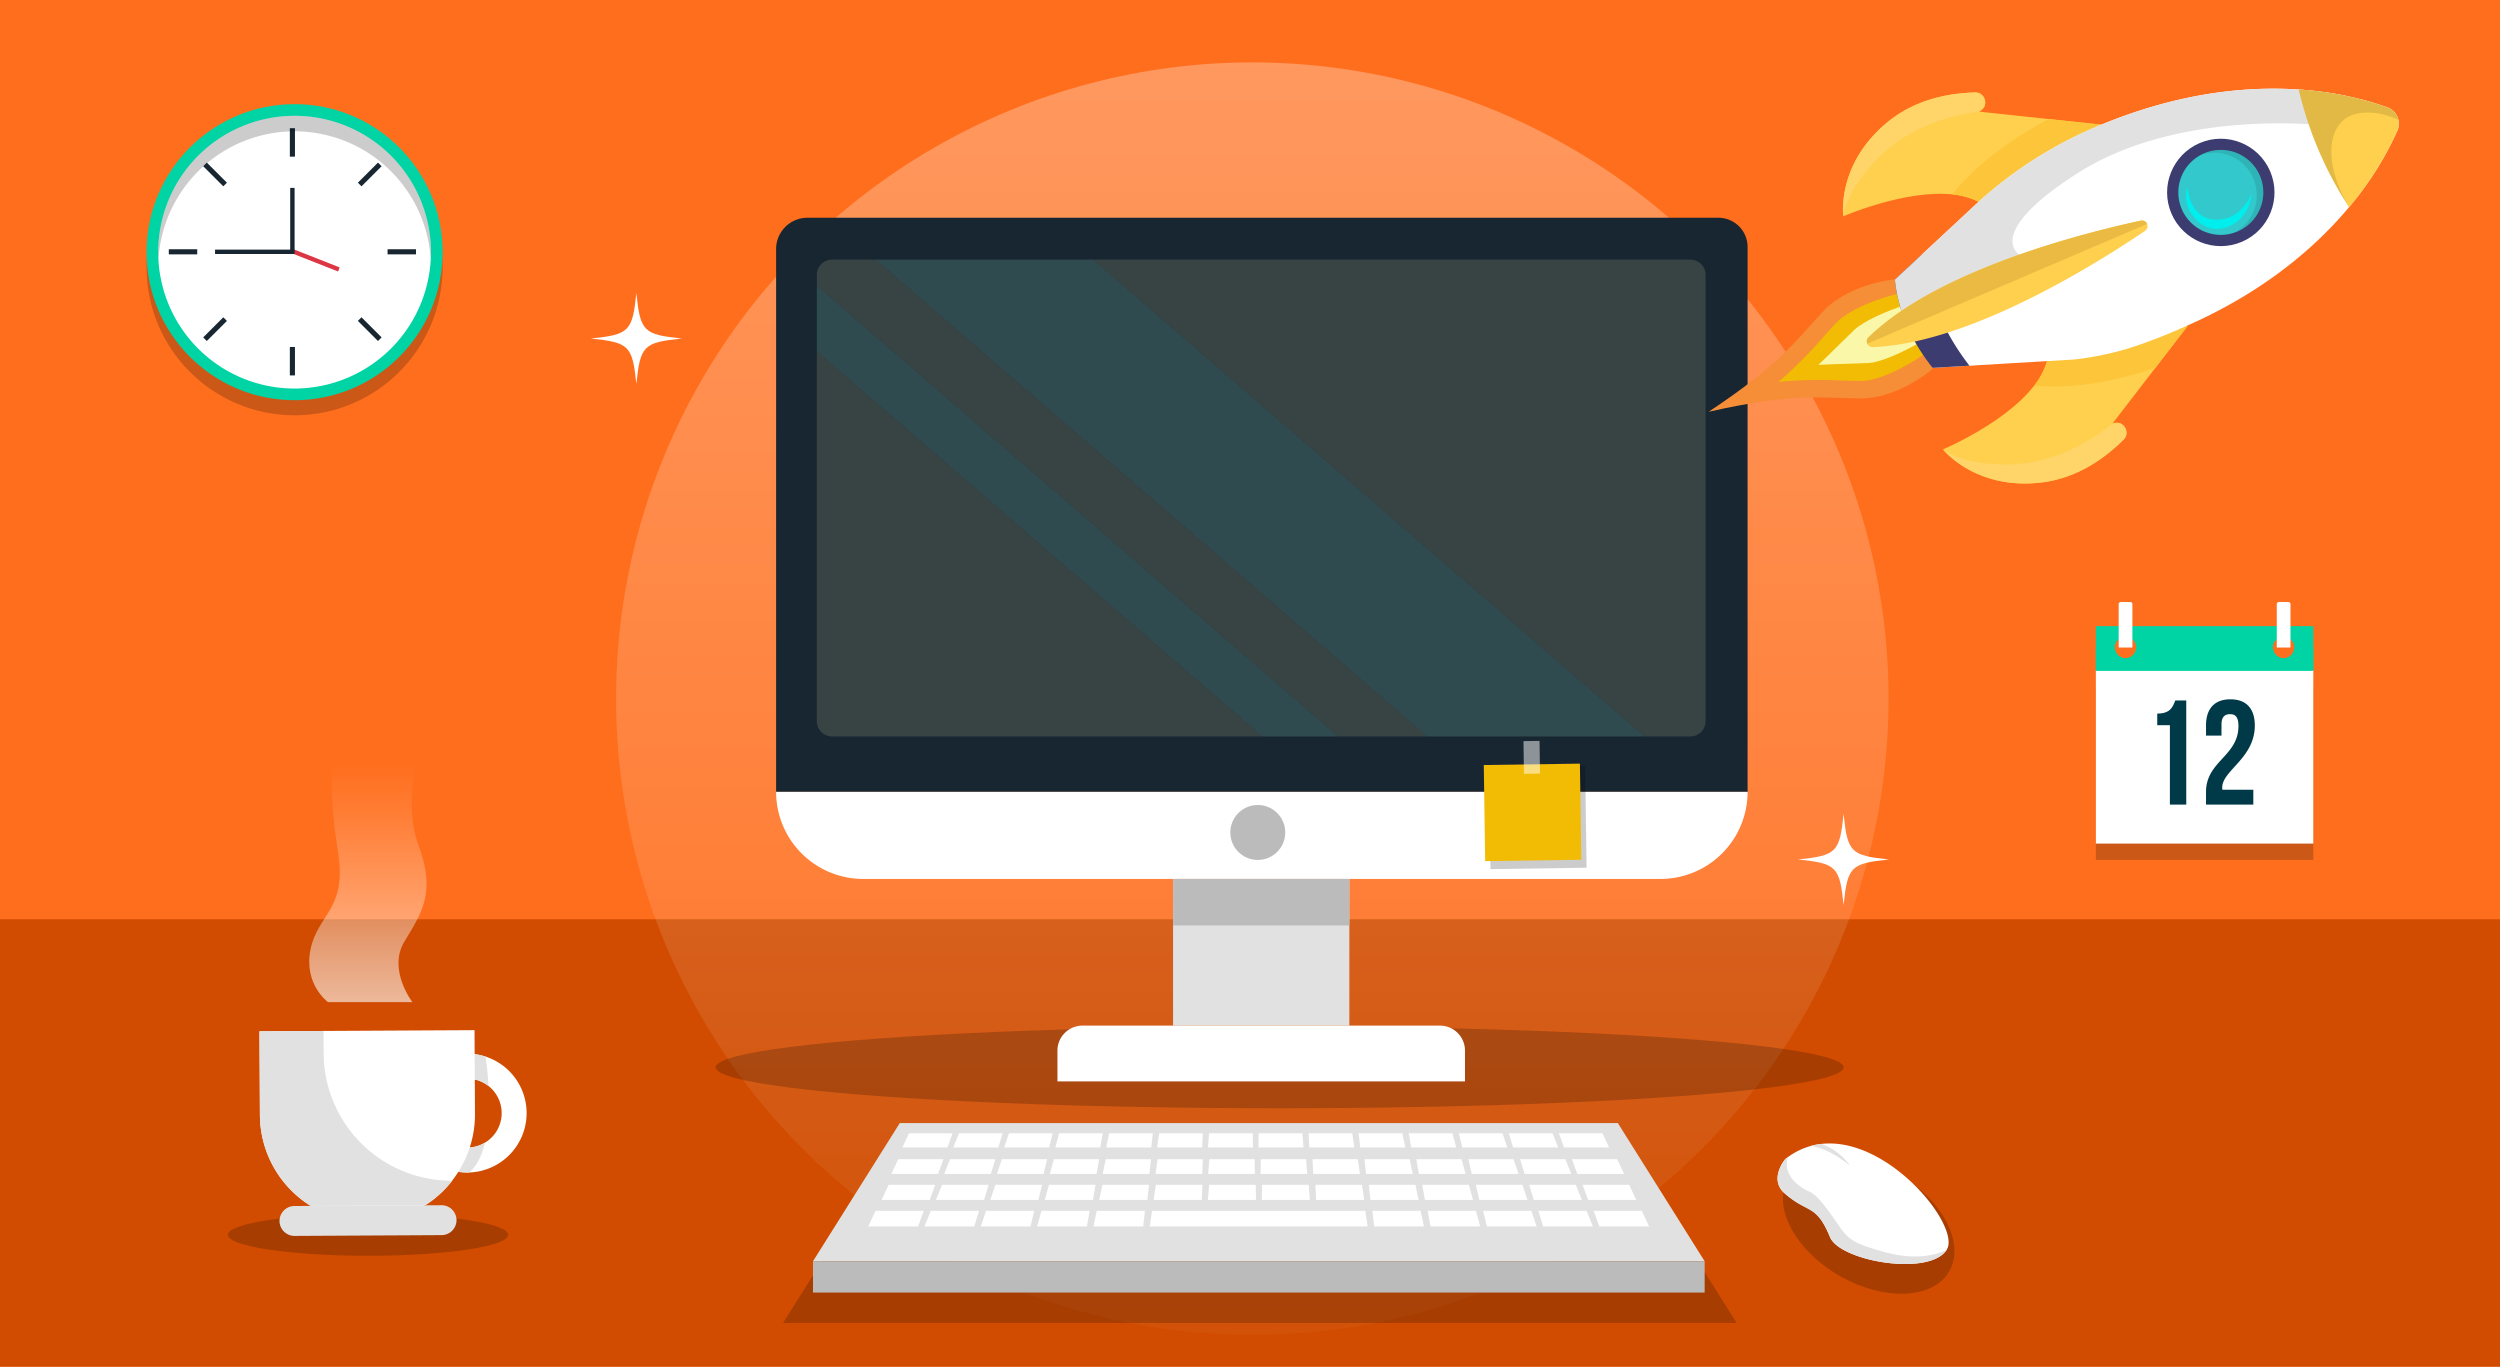 <?xml version="1.0" encoding="UTF-8" standalone="no"?>
<svg
   xmlns:dc="http://purl.org/dc/elements/1.1/"
   xmlns:cc="http://creativecommons.org/ns#"
   xmlns:rdf="http://www.w3.org/1999/02/22-rdf-syntax-ns#"
   xmlns:svg="http://www.w3.org/2000/svg"
   xmlns="http://www.w3.org/2000/svg"
   xmlns:xlink="http://www.w3.org/1999/xlink"
   xmlns:sodipodi="http://sodipodi.sourceforge.net/DTD/sodipodi-0.dtd"
   xmlns:inkscape="http://www.inkscape.org/namespaces/inkscape"
   id="Layer_2"
   data-name="Layer 2"
   viewBox="0 0 1200 656"
   version="1.1"
   sodipodi:docname="video-frame.svg"
   inkscape:version="0.92.4 (f8dce91, 2019-08-02)">
  <sodipodi:namedview
     pagecolor="#ffffff"
     bordercolor="#666666"
     borderopacity="1"
     objecttolerance="10"
     gridtolerance="10"
     guidetolerance="10"
     inkscape:pageopacity="0"
     inkscape:pageshadow="2"
     inkscape:window-width="1853"
     inkscape:window-height="1025"
     id="namedview283"
     showgrid="false"
     inkscape:zoom="0.58333333"
     inkscape:cx="600"
     inkscape:cy="328"
     inkscape:window-x="67"
     inkscape:window-y="27"
     inkscape:window-maximized="1"
     inkscape:current-layer="Layer_2" />
  <defs
     id="defs16">
    <style
       id="style2">.cls-1{fill:#00bfd8;}.cls-2{fill:#009193;}.cls-3{opacity:0.2;}.cls-17,.cls-4{fill:#fff;}.cls-5{fill:#e1e1e1;}.cls-6{fill:url(#Degradado_sin_nombre_4);}.cls-7{fill:#007cf8;}.cls-8{fill:#003948;}.cls-9{fill:#008bef;}.cls-10{fill:#182632;}.cls-11{fill:#dc3645;}.cls-12{opacity:0.8;fill:url(#Degradado_sin_nombre_4-2);}.cls-13{fill:#bbb;}.cls-14{fill:#384444;}.cls-15{fill:#436867;opacity:0.57;}.cls-16{fill:#f1bc03;}.cls-17{opacity:0.5;}.cls-18{fill:#f68e37;}.cls-19{fill:#faf8a8;}.cls-20{fill:#ffd04d;}.cls-21{fill:#ffd469;}.cls-22{fill:#fcc53a;}.cls-23{fill:#3c3c71;}.cls-24{fill:#eaba42;}.cls-25{fill:#33c8cb;}.cls-26{opacity:0.1;}.cls-27{fill:#00eeed;}.cls-28{opacity:0.11;}</style>
    <linearGradient
       id="Degradado_sin_nombre_4"
       x1="176.648"
       y1="546.724"
       x2="176.648"
       y2="367.08"
       gradientUnits="userSpaceOnUse">
      <stop
         offset="0"
         stop-color="#fff"
         id="stop4" />
      <stop
         offset="0.216"
         stop-color="#fff"
         stop-opacity="0.763"
         id="stop6" />
      <stop
         offset="0.604"
         stop-color="#fff"
         stop-opacity="0.356"
         id="stop8" />
      <stop
         offset="0.874"
         stop-color="#fff"
         stop-opacity="0.1"
         id="stop10" />
      <stop
         offset="1"
         stop-color="#fff"
         stop-opacity="0"
         id="stop12" />
    </linearGradient>
    <linearGradient
       id="Degradado_sin_nombre_4-2"
       x1="601.111"
       y1="-994.248"
       x2="601.111"
       y2="729.523"
       xlink:href="#Degradado_sin_nombre_4" />
  </defs>
  <title
     id="title18">video-frame</title>
  <rect
     class="cls-1"
     width="1200"
     height="656"
     id="rect20"
     style="fill:#ff6e1d;fill-opacity:1" />
  <rect
     class="cls-2"
     y="441.26"
     width="1200"
     height="214.74"
     id="rect22"
     style="fill:#d14c00;fill-opacity:1" />
  <ellipse
     class="cls-3"
     cx="176.649"
     cy="592.705"
     rx="67.263"
     ry="10.061"
     id="ellipse24" />
  <path
     class="cls-4"
     d="M233.067,507.159a28.523,28.523,0,1,0-8.664,55.649c0.3,0,.584-0.011.873-0.019A28.523,28.523,0,0,0,233.067,507.159Zm-0.25,41.289A16.545,16.545,0,1,1,240.8,534.2,16.493,16.493,0,0,1,232.817,548.448Z"
     id="path26" />
  <path
     class="cls-5"
     d="M224.339,550.839a16.493,16.493,0,0,0,8.478-2.39c-1.426,5.887-3.792,11.025-7.541,14.341-0.289.009-.577,0.017-0.873,0.019a28.522,28.522,0,1,1,8.664-55.649c0.446,3.089,1.093,8.19,1.442,14.144A16.55,16.55,0,1,0,224.339,550.839Z"
     id="path28" />
  <path
     class="cls-4"
     d="M227.775,494.472l0.216,40.308a51.616,51.616,0,0,1-103.23.554l-0.217-40.308Z"
     id="path30" />
  <path
     class="cls-5"
     d="M211.991,592.862l-70.607.379a7.2,7.2,0,0,1-7.217-7.14h0a7.2,7.2,0,0,1,7.14-7.216l70.607-.379a7.2,7.2,0,0,1,7.217,7.14h0A7.2,7.2,0,0,1,211.991,592.862Z"
     id="path32" />
  <path
     class="cls-5"
     d="M217.123,566.74a51.706,51.706,0,0,1-12.941,11.807l-55.143.3a51.64,51.64,0,0,1-24.278-43.509l-0.217-40.308,30.747-.165,0.058,10.765a61.445,61.445,0,0,0,61.774,61.114h0Z"
     id="path34" />
  <path
     class="cls-6"
     d="M157.46,481.03s-11.851-8.57-8.394-25.359,17.283-19.258,13.332-45.429-5.926-49.873,5.432-63.7h37.034s-12.962,35.183-4.074,58.885,1.053,33.454-6.819,46.787,3.979,28.815,3.979,28.815H157.46Z"
     id="path36" />
  <rect
     class="cls-3"
     x="1006.013"
     y="329.498"
     width="104.377"
     height="83.269"
     id="rect38" />
  <rect
     class="cls-4"
     x="1006.013"
     y="321.654"
     width="104.377"
     height="83.269"
     id="rect40" />
  <path
     class="cls-7"
     d="M1006.014,300.546v21.368h104.372V300.546H1006.014Zm14.247,15.416a5.145,5.145,0,0,1-5.143-5.137v-0.006a5.136,5.136,0,0,1,10.273,0v0.006A5.134,5.134,0,0,1,1020.261,315.962Zm75.885,0a5.139,5.139,0,0,1-5.137-5.137v-0.006a5.136,5.136,0,0,1,10.273,0v0.006A5.135,5.135,0,0,1,1096.146,315.962Z"
     id="path42"
     style="fill:#00d4a4;fill-opacity:1" />
  <path
     class="cls-7"
     d="M1110.387,310.825v11.088H1006.014V310.825h9.1a5.136,5.136,0,1,0,10.273,0h65.618a5.136,5.136,0,1,0,10.273,0h9.1Z"
     id="path44"
     style="fill:#00d4a4;fill-opacity:1" />
  <path
     class="cls-4"
     d="M1017.963,288.974h4.586a1,1,0,0,1,1,1v20.7a0.151,0.151,0,0,1-.151.151h-6.284a0.151,0.151,0,0,1-.151-0.151v-20.7A1,1,0,0,1,1017.963,288.974Z"
     id="path46" />
  <path
     class="cls-4"
     d="M1093.853,288.974h4.586a1,1,0,0,1,1,1v20.7a0.151,0.151,0,0,1-.151.151H1093a0.151,0.151,0,0,1-.151-0.151v-20.7A1,1,0,0,1,1093.853,288.974Z"
     id="path48" />
  <path
     class="cls-8"
     d="M1035.479,342.519c6.068,0,7.424-2.927,8.638-6.282h5.283v49.972h-7.853V348.087h-6.068v-5.568Z"
     id="path50" />
  <path
     class="cls-8"
     d="M1070.386,342.8c-2.5,0-4.069,1.356-4.069,4.926v5.354h-7.424V348.23c0-8,4-12.565,11.707-12.565s11.708,4.569,11.708,12.565c0,15.705-15.634,21.559-15.634,29.769a5.419,5.419,0,0,0,.071,1.071h14.849v7.139h-22.7v-6.139c0-14.706,15.562-17.133,15.562-31.553C1074.455,344.018,1072.885,342.8,1070.386,342.8Z"
     id="path52" />
  <g
     class="cls-3"
     id="g56">
    <circle
       cx="141.401"
       cy="128.289"
       r="71.055"
       id="circle54" />
  </g>
  <circle
     class="cls-9"
     cx="141.401"
     cy="121.043"
     r="71.055"
     id="circle58"
     style="fill:#00d4a4;fill-opacity:1" />
  <path
     class="cls-4"
     d="M141.4,186.5a65.455,65.455,0,1,1,65.455-65.455A65.529,65.529,0,0,1,141.4,186.5Z"
     id="path60" />
  <rect
     class="cls-10"
     x="139.125"
     y="61.539"
     width="2.45"
     height="13.651"
     id="rect62" />
  <rect
     class="cls-10"
     x="139.125"
     y="166.547"
     width="2.45"
     height="13.651"
     id="rect64" />
  <rect
     class="cls-10"
     x="81.021"
     y="119.643"
     width="13.651"
     height="2.45"
     id="rect66" />
  <rect
     class="cls-10"
     x="186.029"
     y="119.643"
     width="13.651"
     height="2.45"
     id="rect68" />
  <rect
     class="cls-10"
     x="170.651"
     y="82.517"
     width="13.651"
     height="2.45"
     transform="translate(-7.233 150.022) rotate(-45)"
     id="rect70" />
  <rect
     class="cls-10"
     x="96.399"
     y="156.769"
     width="13.651"
     height="2.45"
     transform="translate(-81.485 119.266) rotate(-45)"
     id="rect72" />
  <rect
     class="cls-10"
     x="102"
     y="76.917"
     width="2.45"
     height="13.651"
     transform="translate(-28.981 97.518) rotate(-45)"
     id="rect74" />
  <rect
     class="cls-10"
     x="176.251"
     y="151.168"
     width="2.45"
     height="13.651"
     transform="translate(-59.738 171.756) rotate(-44.997)"
     id="rect76" />
  <g
     class="cls-3"
     id="g80">
    <path
       d="M206.855,121.043q0,1.88-.105,3.738a65.456,65.456,0,0,0-130.7,0q-0.105-1.858-.105-3.738A65.455,65.455,0,0,1,206.855,121.043Z"
       id="path78" />
  </g>
  <rect
     class="cls-11"
     x="150.032"
     y="112.344"
     width="2.1"
     height="24.874"
     transform="translate(-20.375 219.643) rotate(-68.508)"
     id="rect82" />
  <polygon
     class="cls-10"
     points="141.401 121.918 103.224 121.918 103.224 119.818 139.3 119.818 139.3 90.185 141.401 90.185 141.401 121.918"
     id="polygon84" />
  <circle
     class="cls-12"
     cx="601.111"
     cy="335.342"
     r="305.387"
     id="circle86" />
  <ellipse
     class="cls-3"
     cx="614.205"
     cy="512.318"
     rx="270.723"
     ry="19.646"
     id="ellipse88" />
  <path
     class="cls-10"
     d="M387.556,104.522H824.818a14.023,14.023,0,0,1,14.023,14.023V380.087a0,0,0,0,1,0,0H372.533a0,0,0,0,1,0,0V119.545A15.023,15.023,0,0,1,387.556,104.522Z"
     id="path90" />
  <path
     class="cls-4"
     d="M797.04,421.888H414.334a41.8,41.8,0,0,1-41.8-41.8H838.842A41.8,41.8,0,0,1,797.04,421.888Z"
     id="path92" />
  <rect
     class="cls-5"
     x="563.074"
     y="421.888"
     width="84.617"
     height="70.413"
     id="rect94" />
  <rect
     class="cls-13"
     x="563.074"
     y="421.888"
     width="84.617"
     height="22.321"
     id="rect96" />
  <path
     class="cls-4"
     d="M519.573,492.3h171.62a12,12,0,0,1,12,12v14.785a0,0,0,0,1,0,0H507.573a0,0,0,0,1,0,0V504.3A12,12,0,0,1,519.573,492.3Z"
     id="path98" />
  <path
     class="cls-14"
     d="M399.388,124.611a7.326,7.326,0,0,0-7.3,7.305v5.248L642.308,353.5H685.15L420.4,124.611H399.388Z"
     id="path100" />
  <path
     class="cls-14"
     d="M392.083,217.1V346.2a7.327,7.327,0,0,0,7.3,7.305H606.017L392.083,168.541V217.1Z"
     id="path102" />
  <path
     class="cls-14"
     d="M811.378,124.611H524.627L789.372,353.5h22.006a7.327,7.327,0,0,0,7.305-7.305V131.916A7.327,7.327,0,0,0,811.378,124.611Z"
     id="path104" />
  <polygon
     class="cls-15"
     points="505.447 124.611 420.404 124.611 685.15 353.504 710.226 353.504 789.372 353.504 524.627 124.611 505.447 124.611"
     id="polygon106" />
  <polygon
     class="cls-15"
     points="392.083 168.541 606.017 353.504 642.308 353.504 392.083 137.164 392.083 168.541"
     id="polygon108" />
  <circle
     class="cls-13"
     cx="603.735"
     cy="399.585"
     r="13.187"
     id="circle110" />
  <rect
     class="cls-3"
     x="715.067"
     y="367.941"
     width="46.144"
     height="48.897"
     transform="translate(-5.601 10.723) rotate(-0.829)"
     id="rect112" />
  <rect
     class="cls-16"
     x="712.546"
     y="366.876"
     width="46.144"
     height="46.139"
     transform="translate(-5.565 10.683) rotate(-0.829)"
     id="rect114" />
  <rect
     class="cls-17"
     x="731.378"
     y="355.682"
     width="7.714"
     height="15.711"
     transform="translate(-5.176 10.662) rotate(-0.828)"
     id="rect116" />
  <polygon
     class="cls-3"
     points="833.596 635 375.881 635 436.32 539.059 773.157 539.059 833.596 635"
     id="polygon118" />
  <polygon
     class="cls-5"
     points="818.23 605.404 390.232 605.404 431.912 539.059 776.55 539.059 818.23 605.404"
     id="polygon120" />
  <rect
     class="cls-13"
     x="390.232"
     y="605.404"
     width="427.998"
     height="15.025"
     id="rect122" />
  <polygon
     class="cls-4"
     points="454.779 550.771 433.15 550.771 436.32 543.971 457.261 543.971 454.779 550.771"
     id="polygon124" />
  <polygon
     class="cls-4"
     points="457.579 550.771 460.314 543.971 481.256 543.971 479.208 550.771 457.579 550.771"
     id="polygon126" />
  <polygon
     class="cls-4"
     points="482.008 550.771 484.308 543.971 505.25 543.971 503.637 550.771 482.008 550.771"
     id="polygon128" />
  <polygon
     class="cls-4"
     points="506.516 550.771 508.382 543.971 529.324 543.971 528.145 550.771 506.516 550.771"
     id="polygon130" />
  <polygon
     class="cls-4"
     points="530.972 550.771 532.403 543.971 553.344 543.971 552.601 550.771 530.972 550.771"
     id="polygon132" />
  <polygon
     class="cls-4"
     points="555.428 550.771 556.423 543.971 577.365 543.971 577.056 550.771 555.428 550.771"
     id="polygon134" />
  <polygon
     class="cls-4"
     points="579.82 550.771 580.381 543.971 601.322 543.971 601.449 550.771 579.82 550.771"
     id="polygon136" />
  <polygon
     class="cls-4"
     points="604.058 550.771 604.184 543.971 625.126 543.971 625.687 550.771 604.058 550.771"
     id="polygon138" />
  <polygon
     class="cls-4"
     points="628.451 550.771 628.142 543.971 649.083 543.971 650.079 550.771 628.451 550.771"
     id="polygon140" />
  <polygon
     class="cls-4"
     points="652.906 550.771 652.163 543.971 673.104 543.971 674.535 550.771 652.906 550.771"
     id="polygon142" />
  <polygon
     class="cls-4"
     points="677.362 550.771 676.183 543.971 697.125 543.971 698.99 550.771 677.362 550.771"
     id="polygon144" />
  <polygon
     class="cls-4"
     points="701.87 550.771 700.257 543.971 721.199 543.971 723.499 550.771 701.87 550.771"
     id="polygon146" />
  <polygon
     class="cls-4"
     points="726.299 550.771 724.251 543.971 745.193 543.971 747.928 550.771 726.299 550.771"
     id="polygon148" />
  <polygon
     class="cls-4"
     points="750.728 550.771 772.357 550.771 769.187 543.971 748.246 543.971 750.728 550.771"
     id="polygon150" />
  <polygon
     class="cls-4"
     points="450.289 563.482 427.865 563.482 431.151 556.431 452.863 556.431 450.289 563.482"
     id="polygon152" />
  <polygon
     class="cls-4"
     points="453.192 563.482 456.028 556.431 477.739 556.431 475.616 563.482 453.192 563.482"
     id="polygon154" />
  <polygon
     class="cls-4"
     points="478.52 563.482 480.904 556.431 502.616 556.431 500.943 563.482 478.52 563.482"
     id="polygon156" />
  <polygon
     class="cls-4"
     points="503.929 563.482 505.863 556.431 527.574 556.431 526.353 563.482 503.929 563.482"
     id="polygon158" />
  <polygon
     class="cls-4"
     points="529.284 563.482 530.767 556.431 552.478 556.431 551.707 563.482 529.284 563.482"
     id="polygon160" />
  <polygon
     class="cls-4"
     points="554.638 563.482 555.671 556.431 577.382 556.431 577.062 563.482 554.638 563.482"
     id="polygon162" />
  <polygon
     class="cls-4"
     points="579.927 563.482 580.509 556.431 602.22 556.431 602.351 563.482 579.927 563.482"
     id="polygon164" />
  <polygon
     class="cls-4"
     points="605.057 563.482 605.187 556.431 626.899 556.431 627.48 563.482 605.057 563.482"
     id="polygon166" />
  <polygon
     class="cls-4"
     points="630.346 563.482 630.025 556.431 651.737 556.431 652.77 563.482 630.346 563.482"
     id="polygon168" />
  <polygon
     class="cls-4"
     points="655.7 563.482 654.93 556.431 676.641 556.431 678.124 563.482 655.7 563.482"
     id="polygon170" />
  <polygon
     class="cls-4"
     points="681.055 563.482 679.833 556.431 701.545 556.431 703.479 563.482 681.055 563.482"
     id="polygon172" />
  <polygon
     class="cls-4"
     points="706.464 563.482 704.792 556.431 726.503 556.431 728.888 563.482 706.464 563.482"
     id="polygon174" />
  <polygon
     class="cls-4"
     points="731.791 563.482 729.668 556.431 751.38 556.431 754.215 563.482 731.791 563.482"
     id="polygon176" />
  <polygon
     class="cls-4"
     points="757.119 563.482 779.542 563.482 776.256 556.431 754.544 556.431 757.119 563.482"
     id="polygon178" />
  <polygon
     class="cls-4"
     points="446.263 575.968 423.167 575.968 426.551 568.706 448.914 568.706 446.263 575.968"
     id="polygon180" />
  <polygon
     class="cls-4"
     points="449.253 575.968 452.173 568.706 474.536 568.706 472.349 575.968 449.253 575.968"
     id="polygon182" />
  <polygon
     class="cls-4"
     points="475.339 575.968 477.796 568.706 500.158 568.706 498.435 575.968 475.339 575.968"
     id="polygon184" />
  <polygon
     class="cls-4"
     points="501.51 575.968 503.502 568.706 525.864 568.706 524.606 575.968 501.51 575.968"
     id="polygon186" />
  <polygon
     class="cls-4"
     points="527.625 575.968 529.152 568.706 551.515 568.706 550.721 575.968 527.625 575.968"
     id="polygon188" />
  <polygon
     class="cls-4"
     points="553.739 575.968 554.802 568.706 577.165 568.706 576.835 575.968 553.739 575.968"
     id="polygon190" />
  <polygon
     class="cls-4"
     points="579.786 575.968 580.385 568.706 602.748 568.706 602.882 575.968 579.786 575.968"
     id="polygon192" />
  <polygon
     class="cls-4"
     points="605.669 575.968 605.804 568.706 628.166 568.706 628.765 575.968 605.669 575.968"
     id="polygon194" />
  <polygon
     class="cls-4"
     points="631.716 575.968 631.387 568.706 653.749 568.706 654.812 575.968 631.716 575.968"
     id="polygon196" />
  <polygon
     class="cls-4"
     points="657.831 575.968 657.037 568.706 679.399 568.706 680.927 575.968 657.831 575.968"
     id="polygon198" />
  <polygon
     class="cls-4"
     points="683.945 575.968 682.687 568.706 705.049 568.706 707.041 575.968 683.945 575.968"
     id="polygon200" />
  <polygon
     class="cls-4"
     points="710.116 575.968 708.394 568.706 730.756 568.706 733.212 575.968 710.116 575.968"
     id="polygon202" />
  <polygon
     class="cls-4"
     points="736.203 575.968 734.015 568.706 756.378 568.706 759.299 575.968 736.203 575.968"
     id="polygon204" />
  <polygon
     class="cls-4"
     points="762.289 575.968 785.385 575.968 782 568.706 759.638 568.706 762.289 575.968"
     id="polygon206" />
  <polygon
     class="cls-4"
     points="440.659 588.706 416.76 588.706 420.262 581.192 443.402 581.192 440.659 588.706"
     id="polygon208" />
  <polygon
     class="cls-4"
     points="443.753 588.706 446.775 581.192 469.916 581.192 467.652 588.706 443.753 588.706"
     id="polygon210" />
  <polygon
     class="cls-4"
     points="470.747 588.706 473.289 581.192 496.429 581.192 494.646 588.706 470.747 588.706"
     id="polygon212" />
  <polygon
     class="cls-4"
     points="497.829 588.706 499.89 581.192 523.03 581.192 521.728 588.706 497.829 588.706"
     id="polygon214" />
  <polygon
     class="cls-4"
     points="524.851 588.706 526.432 581.192 549.572 581.192 548.751 588.706 524.851 588.706"
     id="polygon216" />
  <polygon
     class="cls-4"
     points="655.363 581.192 632.223 581.192 628.89 581.192 605.75 581.192 602.588 581.192 579.448 581.192 552.975 581.192 551.874 588.706 578.828 588.706 602.727 588.706 605.611 588.706 629.51 588.706 632.564 588.706 656.463 588.706 655.363 581.192"
     id="polygon218" />
  <polygon
     class="cls-4"
     points="659.587 588.706 658.765 581.192 681.906 581.192 683.486 588.706 659.587 588.706"
     id="polygon220" />
  <polygon
     class="cls-4"
     points="686.61 588.706 685.308 581.192 708.448 581.192 710.509 588.706 686.61 588.706"
     id="polygon222" />
  <polygon
     class="cls-4"
     points="713.691 588.706 711.909 581.192 735.049 581.192 737.591 588.706 713.691 588.706"
     id="polygon224" />
  <polygon
     class="cls-4"
     points="740.685 588.706 738.422 581.192 761.562 581.192 764.585 588.706 740.685 588.706"
     id="polygon226" />
  <polygon
     class="cls-4"
     points="767.679 588.706 791.578 588.706 788.076 581.192 764.936 581.192 767.679 588.706"
     id="polygon228" />
  <ellipse
     class="cls-3"
     cx="896.963"
     cy="587.918"
     rx="28.196"
     ry="44.634"
     transform="translate(-60.67 1070.754) rotate(-60)"
     id="ellipse230" />
  <path
     class="cls-4"
     d="M935.164,598.008h-0.013a5.5,5.5,0,0,1-.686,1.789,0.013,0.013,0,0,1-.013.013c-8.084,13.087-51.217,5.609-56.019-5.958-0.417-1.009-.834-1.937-1.224-2.8-5.985-12.858-9.791-9.28-20.3-18a10.178,10.178,0,0,1-1.224-1.17c-0.04-.053-0.094-0.094-0.135-0.148-5.918-6.738,1.359-15.333,1.359-15.333q0.666-.524,1.331-1.009v-0.013a34.022,34.022,0,0,1,10.868-5.3,30.939,30.939,0,0,1,5.138-1C905.009,545.6,937.988,584.707,935.164,598.008Z"
     id="path232" />
  <path
     class="cls-5"
     d="M934.451,599.811c-8.084,13.087-51.217,5.609-56.019-5.958-0.417-1.009-.834-1.937-1.224-2.8-6.026-12.8-10.114-8.917-20.3-18-0.443-.39-0.847-0.78-1.224-1.17-0.04-.053-0.094-0.094-0.135-0.148-5.918-6.738,1.359-15.333,1.359-15.333q0.666-.524,1.331-1.009c-0.86,2.488-1.681,8.11,5.138,13.571a23.476,23.476,0,0,0,5.313,3.08c1.493,0.645,4.492,2.918,9.845,10.383,8.567,11.93,7.4,13.45,26.4,18.655C923.516,606.186,933.993,600.08,934.451,599.811Z"
     id="path234" />
  <path
     class="cls-5"
     d="M887.955,559.556c-11-9.128-18.843-9.468-18.843-9.468a30.939,30.939,0,0,1,5.138-1A27.643,27.643,0,0,1,887.955,559.556Z"
     id="path236" />
  <path
     class="cls-4"
     d="M327.315,162.494c-18.45,1.885-19.977,3.412-21.862,21.862-1.885-18.45-3.412-19.978-21.862-21.862,18.45-1.884,19.977-3.412,21.862-21.862C307.337,159.082,308.865,160.61,327.315,162.494Z"
     id="path238" />
  <path
     class="cls-4"
     d="M906.79,412.548c-18.45,1.885-19.977,3.412-21.862,21.862-1.885-18.45-3.412-19.978-21.862-21.862,18.45-1.884,19.978-3.412,21.862-21.862C886.813,409.136,888.34,410.663,906.79,412.548Z"
     id="path240" />
  <path
     class="cls-18"
     d="M892.654,191.218c-19.751-.242-32.252-2.655-72.266,6.388-0.087.018-.173,0.037-0.263,0.063,0.079-.052.152-0.1,0.225-0.152,34.175-22.692,41.064-33.4,54.53-47.85,13.527-14.514,36.986-15.821,36.986-15.821L922.3,153.907l0.038,0.09,7.3,21.4S912.493,191.46,892.654,191.218Z"
     id="path242" />
  <path
     class="cls-16"
     d="M853.7,183.3A205.74,205.74,0,0,0,874.978,162c1.968-2.2,4-4.471,6.163-6.788,7.1-7.62,24.6-13.211,31.309-14.474l6.025,14.085,6.194,14.481c-5.538,3.982-21.247,13.691-31.7,13.564-3.167-.039-6.216-0.137-9.164-0.231A205.562,205.562,0,0,0,853.7,183.3Z"
     id="path244" />
  <path
     class="cls-19"
     d="M872.786,175.142c3.473-3.253,6.615-6.359,9.713-9.42l0.037-.037c2.376-2.347,4.832-4.774,7.4-7.224,4.831-4.609,16.307-9.408,24.887-12.179l7.536,17.618c-8.468,4.927-19.423,10.071-25.665,10.361-3.55.165-7.009,0.265-10.353,0.362H886.3C881.948,174.75,877.535,174.877,872.786,175.142Z"
     id="path246" />
  <path
     class="cls-20"
     d="M949.729,96.881a34.717,34.717,0,0,0-12.6-3.55c-22.7-2.394-52.34,10.514-52.34,10.514a0.03,0.03,0,0,1,0-.011c-0.082-.6-3.254-25.572,21.849-45.707C919.812,47.566,935.715,44.7,947.983,44.39a4.609,4.609,0,0,1,4.5,2.845,5,5,0,0,1,.07,3.79,4.663,4.663,0,0,1-2.574,2.556l33.542,3.57,25.115,2.672h0.011C987.348,80.681,949.729,96.881,949.729,96.881Z"
     id="path248" />
  <path
     class="cls-21"
     d="M884.791,103.835c-0.082-.6-3.254-25.572,21.849-45.707C919.812,47.566,935.715,44.7,947.983,44.39a4.609,4.609,0,0,1,4.5,2.845,5,5,0,0,1,.07,3.79q-1.2,1.242-2.574,2.556s-26.593,2.28-45.372,19.408C886.119,89.848,884.828,103.416,884.791,103.835Z"
     id="path250" />
  <path
     class="cls-22"
     d="M949.729,96.881a34.717,34.717,0,0,0-12.6-3.55c12.659-16,30.914-28.03,46.386-36.181l25.115,2.672h0.011C987.348,80.681,949.729,96.881,949.729,96.881Z"
     id="path252" />
  <path
     class="cls-20"
     d="M982.522,173.546a34.717,34.717,0,0,1-6.134,11.562C962.44,203.179,932.636,215.7,932.636,215.7l0.007,0.008c0.379,0.476,16.246,20.014,48.145,15.767,16.736-2.231,29.793-11.752,38.489-20.411a4.609,4.609,0,0,0,1.048-5.216,5,5,0,0,0-2.693-2.668,4.662,4.662,0,0,0-3.626.1l20.584-26.722L1050,156.543l0.008-.007C1020.22,157.528,982.522,173.546,982.522,173.546Z"
     id="path254" />
  <path
     class="cls-21"
     d="M932.643,215.7c0.379,0.476,16.246,20.014,48.145,15.767,16.736-2.231,29.793-11.752,38.489-20.411a4.609,4.609,0,0,0,1.048-5.216,5,5,0,0,0-2.693-2.668q-1.729.012-3.626,0.1s-20.015,17.656-45.372,19.408C943.676,224.4,932.971,215.967,932.643,215.7Z"
     id="path256" />
  <path
     class="cls-22"
     d="M982.522,173.546a34.717,34.717,0,0,1-6.134,11.562c20.313,1.894,41.622-3,58.2-8.556L1050,156.543l0.008-.007C1020.22,157.528,982.522,173.546,982.522,173.546Z"
     id="path258" />
  <path
     class="cls-4"
     d="M1046.935,157.586a250.105,250.105,0,0,1-25.073,9.583,148.354,148.354,0,0,1-25.616,5.321c-0.318.042-.636,0.074-0.953,0.091l-16.079.95-17.764,1.048-33.8,2-18.107-42.332,2.816-2.618,21.972-20.444,13.026-12.123a200.375,200.375,0,0,1,56.5-37.184c0.595-.258,1.2-0.52,1.8-0.778,28.81-12.323,54.621-17.25,76.313-18.307q2.319-.113,4.572-0.169,5.411-.132,10.445.035,2.172,0.067,4.264.183c0.714,0.038,1.418.08,2.117,0.127a168.6,168.6,0,0,1,23.645,3.23,139.2,139.2,0,0,1,18.669,5.254,8.309,8.309,0,0,1,4.934,11.535,155.331,155.331,0,0,1-23.089,36.459q-0.74.887-1.507,1.779-1.358,1.588-2.8,3.194-3.359,3.737-7.187,7.555-1.549,1.546-3.185,3.1C1097.109,130.017,1075.727,145.27,1046.935,157.586Z"
     id="path260" />
  <path
     class="cls-23"
     d="M945.324,175.53l-17.672,1.046q-1.917-2.414-3.649-4.885-1.466-2.092-2.795-4.232a82.043,82.043,0,0,1-7.688-15.767,74.14,74.14,0,0,1-3.975-17.448l12.961-12.058a116.286,116.286,0,0,0,5.473,21.866,112.372,112.372,0,0,0,11.714,23.565q1.21,1.86,2.5,3.686Q943.7,173.439,945.324,175.53Z"
     id="path262" />
  <path
     class="cls-5"
     d="M913.52,151.692a74.14,74.14,0,0,1-3.975-17.448l12.961-12.058,11.826-11,13.026-12.123a200.375,200.375,0,0,1,56.5-37.184c0.595-.258,1.2-0.52,1.8-0.778,38.986-16.676,72.484-19.81,97.712-18.13a168.6,168.6,0,0,1,23.645,3.23c-1.306,6.035.812,7.654-10.019,14.13,0,0-70.314-8.794-119.8,22.818-45.331,28.959-27.893,39.078-27.893,39.078l-41.329,21.83Z"
     id="path264" />
  <path
     class="cls-20"
     d="M898.853,166.609a2.714,2.714,0,0,1-1.991-4.654c32.958-32.186,102.185-49.876,130.682-56.039a2.707,2.707,0,0,1,2.092,4.89C1005.5,127.158,944.892,165,898.853,166.609Z"
     id="path266" />
  <path
     class="cls-24"
     d="M1030.613,107.5l-134.35,57.468a2.682,2.682,0,0,1,.6-3.009c32.958-32.186,102.185-49.876,130.682-56.039A2.644,2.644,0,0,1,1030.613,107.5Z"
     id="path268" />
  <circle
     class="cls-23"
     cx="1065.983"
     cy="92.366"
     r="25.771"
     transform="translate(49.574 426.676) rotate(-23.159)"
     id="circle270" />
  <path
     class="cls-25"
     d="M1074,111.106c-0.081.035-.166,0.071-0.249,0.1a20.4,20.4,0,0,1-26.4-10.58c-0.038-.08-0.075-0.165-0.109-0.246A20.392,20.392,0,1,1,1074,111.106Z"
     id="path272" />
  <path
     class="cls-26"
     d="M1078.785,108.23a20.384,20.384,0,0,0-20.818-34.6q-0.775.332-1.5,0.718a20.39,20.39,0,0,1,19.237,35.2,19.956,19.956,0,0,1-3.279,2.152c0.445-.144.888-0.313,1.326-0.492,0.083-.031.168-0.068,0.249-0.1A20.326,20.326,0,0,0,1078.785,108.23Z"
     id="path274" />
  <path
     class="cls-27"
     d="M1080.832,93.013s-4.37,10.788-14.059,12.23c-10.609,1.578-15.677-5.833-16.912-15.485,0,0-3.265,8.9,5.364,16.674C1064.231,114.547,1079.262,107.832,1080.832,93.013Z"
     id="path276" />
  <path
     class="cls-20"
     d="M1127.533,99.444a177.987,177.987,0,0,1-24.159-56.478,155.324,155.324,0,0,1,42.314,8.484,8.4,8.4,0,0,1,5.548,6.046,8.811,8.811,0,0,1-.614,5.489A155.331,155.331,0,0,1,1127.533,99.444Z"
     id="path278" />
  <path
     class="cls-28"
     d="M1127.533,99.444a177.987,177.987,0,0,1-24.159-56.478,155.324,155.324,0,0,1,42.314,8.484,8.4,8.4,0,0,1,5.548,6.046c-1.623-.768-13.412-6.029-23.021-1.919C1117.869,60,1114.54,77.2,1127.533,99.444Z"
     id="path280" />
</svg>
